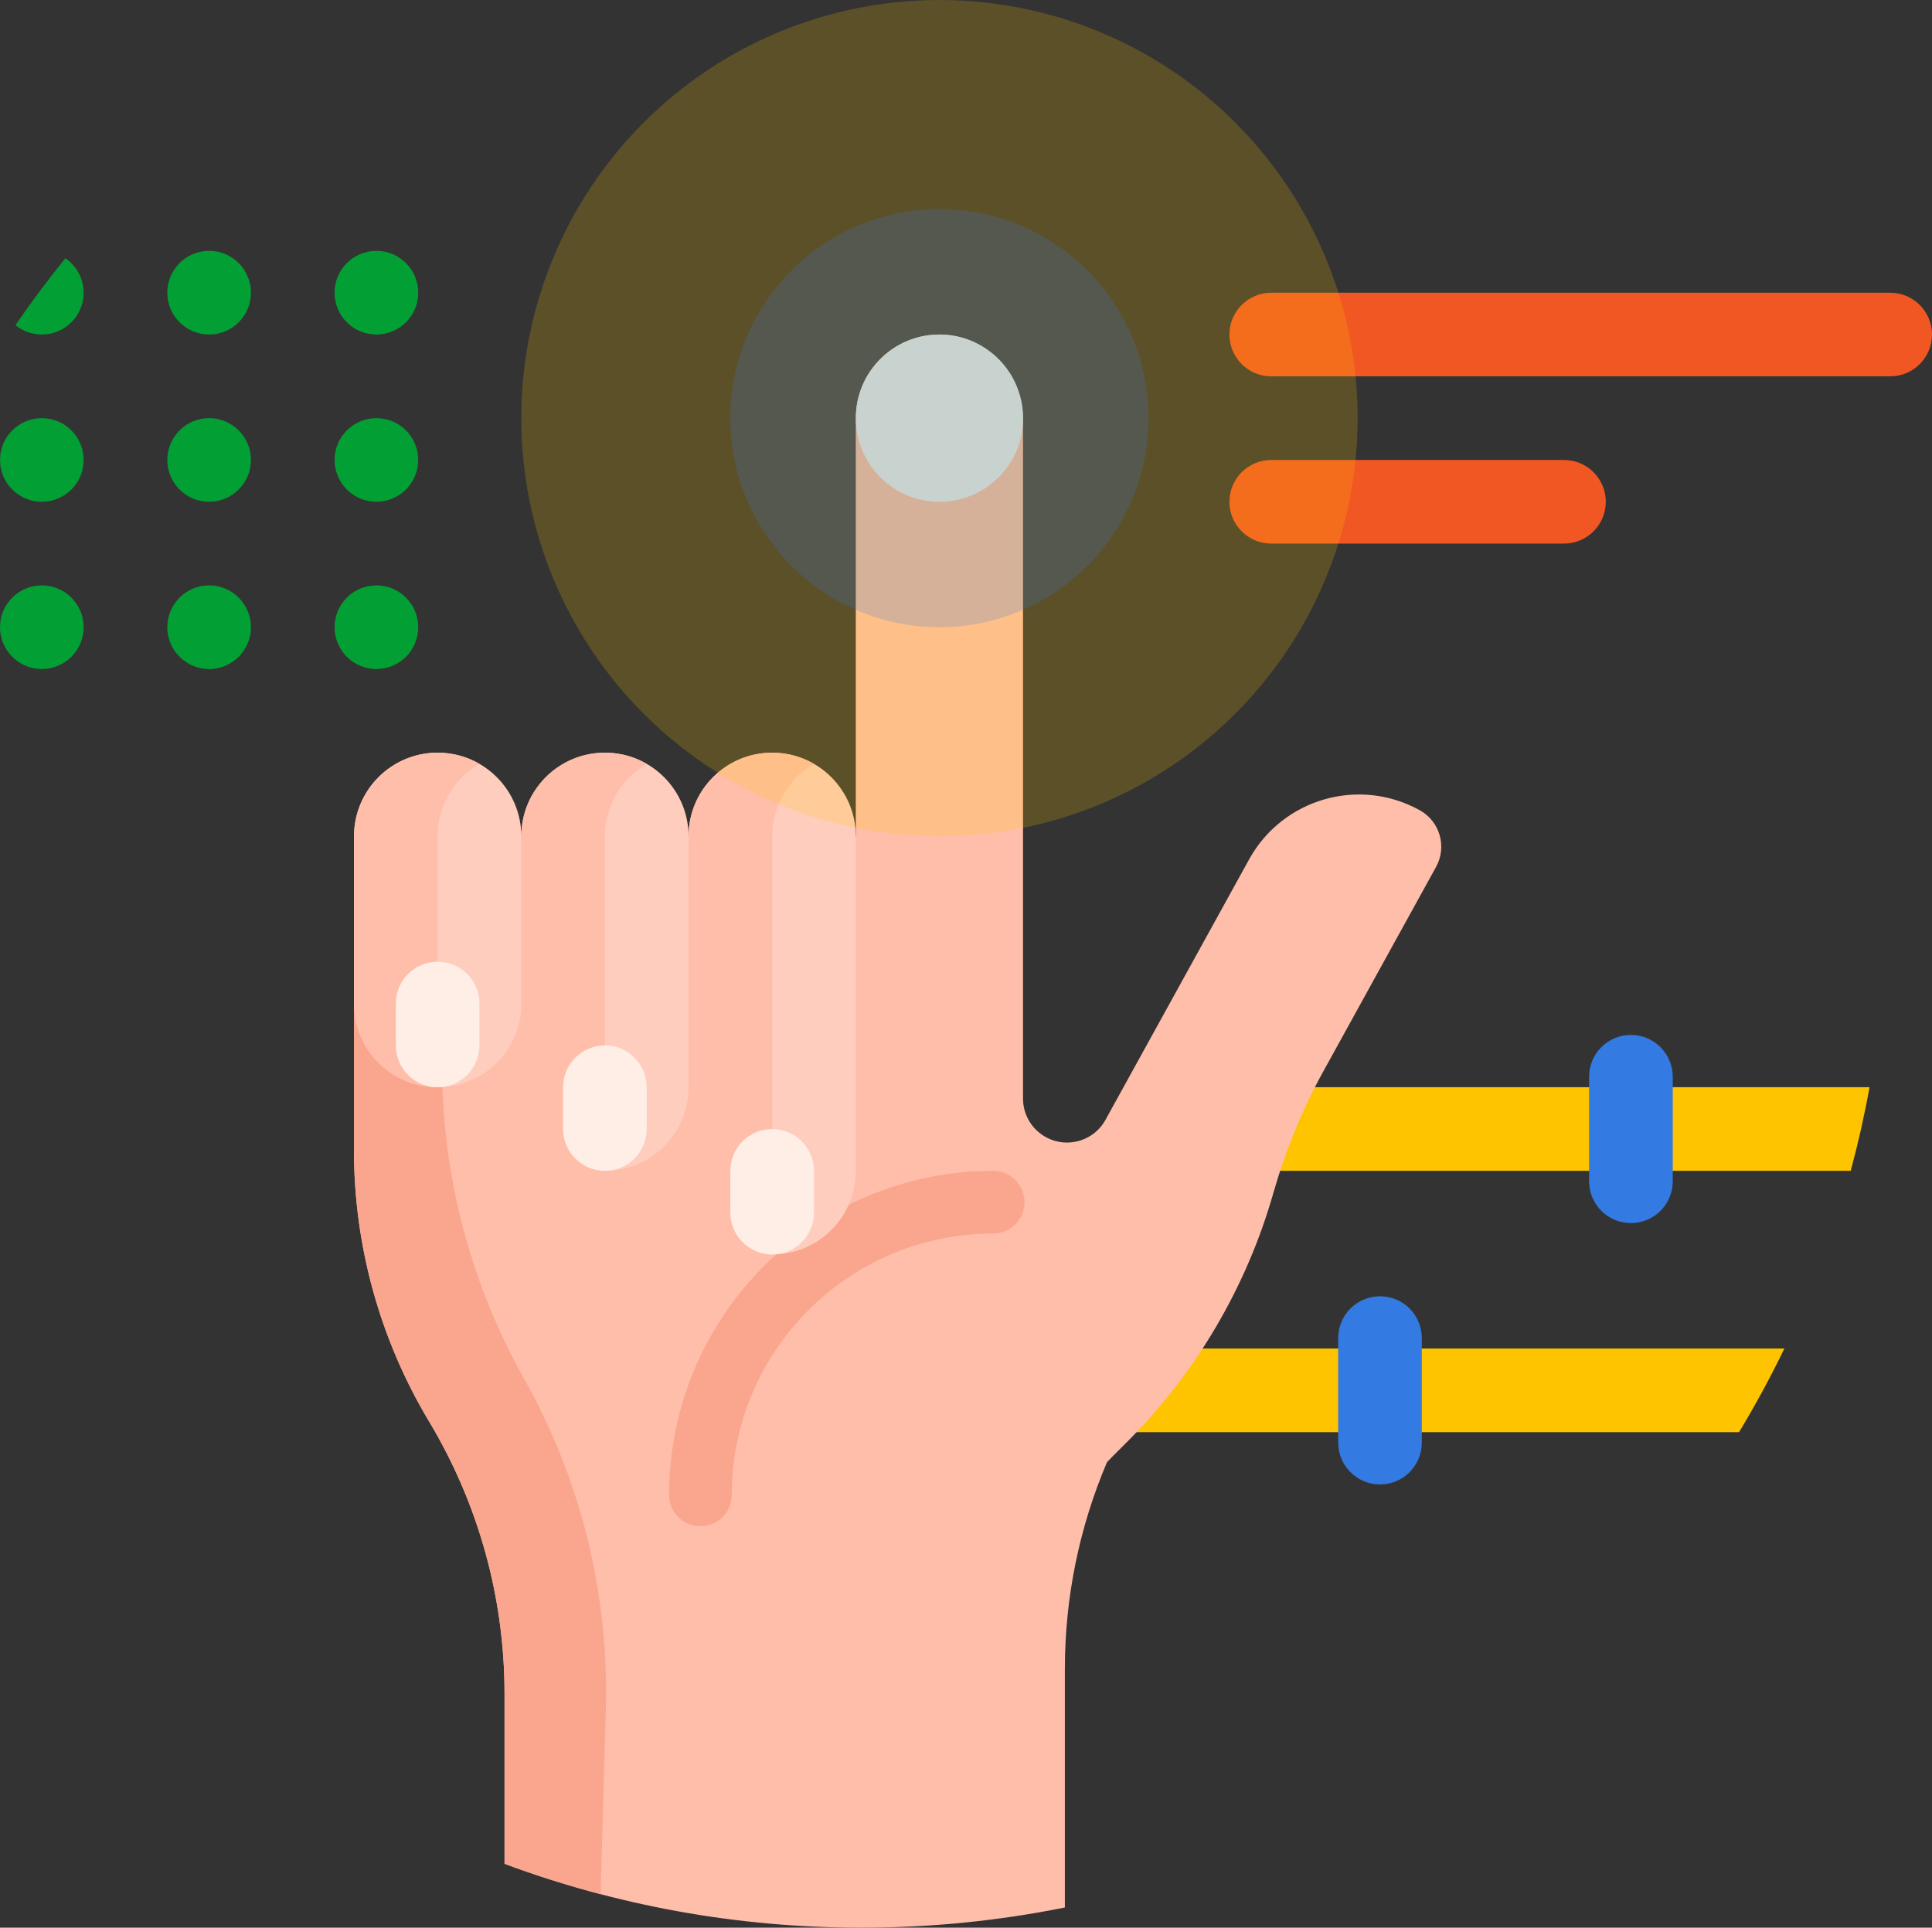 <?xml version="1.0" encoding="utf-8"?>
<!-- Generator: Adobe Illustrator 16.0.0, SVG Export Plug-In . SVG Version: 6.00 Build 0)  -->
<!DOCTYPE svg PUBLIC "-//W3C//DTD SVG 1.1//EN" "http://www.w3.org/Graphics/SVG/1.1/DTD/svg11.dtd">
<svg version="1.1" id="Layer_1" xmlns="http://www.w3.org/2000/svg" xmlns:xlink="http://www.w3.org/1999/xlink" x="0px" y="0px"
	 width="78.563px" height="78.393px" viewBox="0 0 78.563 78.393" enable-background="new 0 0 78.563 78.393" xml:space="preserve">
<rect x="0" y="0" width="78.563" height="78.393" fill="#333333" stroke="none"/>
<g>
	<path fill="#FEC400" d="M39.451,54.841h33.109c-0.563,1.165-1.179,2.3-1.844,3.401H39.451c-0.939,0-1.699-0.763-1.699-1.701
		C37.752,55.603,38.512,54.841,39.451,54.841z"/>
	<path fill="#FEC400" d="M51.695,44.213c-0.94,0-1.701,0.761-1.701,1.701s0.761,1.7,1.701,1.7h23.562
		c0.302-1.115,0.558-2.25,0.766-3.401H51.695z"/>
	<circle fill="#029F34" cx="8.504" cy="25.507" r="1.701"/>
	<circle fill="#029F34" cx="8.504" cy="11.903" r="1.701"/>
	<circle fill="#029F34" cx="15.306" cy="25.507" r="1.701"/>
	<circle fill="#029F34" cx="8.504" cy="18.705" r="1.7"/>
	<path fill="#029F34" d="M1.701,13.604c0.938,0,1.699-0.761,1.699-1.7c0-0.583-0.293-1.098-0.74-1.404
		c-0.713,0.879-1.391,1.788-2.032,2.723C0.921,13.461,1.294,13.604,1.701,13.604z"/>
	<circle fill="#029F34" cx="1.701" cy="18.705" r="1.7"/>
	<circle fill="#029F34" cx="1.701" cy="25.507" r="1.701"/>
	<circle fill="#029F34" cx="15.306" cy="18.705" r="1.7"/>
	<circle fill="#029F34" cx="15.306" cy="11.903" r="1.701"/>
	<path fill="#FFBEAA" d="M58.396,35.255l-4.586,8.317c-0.858,1.555-1.534,3.205-2.021,4.913c-1.097,3.862-3.168,7.378-6.014,10.21
		c-0.442,0.44-0.739,0.739-0.76,0.767c-1.125,2.644-1.713,5.501-1.713,8.405v9.705c-2.674,0.538-5.44,0.821-8.272,0.821
		c-5.104,0-9.995-0.918-14.514-2.598v-6.927c0-3.894-1.06-7.713-3.062-11.051c-2.003-3.338-3.061-7.158-3.061-11.051V35.71
		l20.407-1.699V17.005c0-1.918,1.589-3.467,3.523-3.399c1.843,0.065,3.277,1.637,3.277,3.481v27.588
		c0,0.571,0.272,1.108,0.733,1.443c0.869,0.638,2.102,0.365,2.622-0.58l5.839-10.589c1.361-2.469,4.466-3.366,6.934-2.002
		C58.553,33.399,58.848,34.434,58.396,35.255z"/>
	<path fill="#FAA68E" d="M21.313,56.07c2.309,4.105,3.458,8.762,3.323,13.47l-0.212,7.491c-1.33-0.349-2.634-0.762-3.907-1.236
		v-6.927c0-3.893-1.06-7.712-3.062-11.051c-2.003-3.338-3.061-7.158-3.061-11.051V35.71l3.798-0.316l-0.204,7.204
		C17.855,47.308,19.004,51.963,21.313,56.07z M40.388,47.614c-7.268,0-13.18,5.912-13.18,13.179c0,0.704,0.57,1.275,1.275,1.275
		s1.274-0.571,1.274-1.275c0-5.861,4.77-10.628,10.63-10.628c0.702,0,1.274-0.571,1.274-1.275
		C41.662,48.185,41.09,47.614,40.388,47.614z"/>
	<path fill="#FFCDBE" d="M34.801,34.011v13.603c0,1.878-1.523,3.401-3.4,3.401c-1.879,0-3.401-1.522-3.401-3.401v-3.401
		c0,1.878-1.523,3.401-3.4,3.401c-1.879,0-3.401-1.522-3.401-3.401v-3.401c0,1.878-1.523,3.401-3.402,3.401
		c-1.877,0-3.4-1.523-3.4-3.401v-6.801c0-1.879,1.523-3.402,3.4-3.402c1.879,0,3.402,1.522,3.402,3.402
		c0-1.879,1.522-3.402,3.401-3.402c1.877,0,3.4,1.522,3.4,3.402c0-1.879,1.522-3.402,3.401-3.402
		C33.277,30.609,34.801,32.131,34.801,34.011z"/>
	<path fill="#FFBEAA" d="M31.4,51.015c-1.879,0-3.401-1.522-3.401-3.401V34.011c0-1.879,1.522-3.402,3.401-3.402
		c0.619,0,1.199,0.166,1.698,0.455c-1.016,0.587-1.698,1.687-1.698,2.947V51.015z M24.599,34.011c0-1.26,0.683-2.358,1.698-2.947
		c-0.5-0.29-1.08-0.455-1.698-0.455c-1.879,0-3.401,1.522-3.401,3.402v10.202c0,1.878,1.522,3.401,3.401,3.401V34.011z
		 M17.795,43.107v-9.096c0-1.26,0.685-2.358,1.701-2.947c-0.5-0.29-1.081-0.455-1.701-0.455c-1.877,0-3.4,1.522-3.4,3.402v6.801
		c0,1.878,1.523,3.401,3.4,3.401c0.062,0,0.122-0.002,0.183-0.005C17.859,43.863,17.795,43.493,17.795,43.107z"/>
	<path fill="#FFEEE5" d="M19.496,40.812v1.7c0,0.939-0.762,1.701-1.701,1.701c-0.938,0-1.7-0.761-1.7-1.701v-1.7
		c0-0.939,0.762-1.701,1.7-1.701C18.734,39.111,19.496,39.873,19.496,40.812z M24.599,42.512c-0.939,0-1.702,0.762-1.702,1.701
		v1.701c0,0.939,0.763,1.7,1.702,1.7c0.938,0,1.698-0.761,1.698-1.7v-1.701C26.297,43.274,25.536,42.512,24.599,42.512z
		 M31.4,45.914c-0.939,0-1.701,0.761-1.701,1.7v1.7c0,0.939,0.762,1.701,1.701,1.701c0.938,0,1.698-0.762,1.698-1.701v-1.7
		C33.099,46.675,32.338,45.914,31.4,45.914z"/>
	<path fill="#E9F3FE" d="M41.603,17.005c0,1.878-1.523,3.401-3.4,3.401c-1.88,0-3.401-1.522-3.401-3.401
		c0-1.879,1.521-3.401,3.401-3.401C40.079,13.604,41.603,15.126,41.603,17.005z"/>
	<path fill="#F15723" d="M78.563,13.604c0,0.939-0.762,1.701-1.701,1.701H51.695c-0.94,0-1.701-0.762-1.701-1.701
		s0.761-1.7,1.701-1.7h25.166C77.801,11.904,78.563,12.665,78.563,13.604z M63.599,18.706H51.695c-0.94,0-1.701,0.761-1.701,1.7
		c0,0.939,0.761,1.7,1.701,1.7h11.903c0.938,0,1.7-0.761,1.7-1.7C65.299,19.467,64.537,18.706,63.599,18.706z"/>
	<circle opacity="0.2" fill="#FEC400" cx="38.202" cy="17.005" r="17.005"/>
	<circle opacity="0.2" fill="#337AE2" cx="38.201" cy="17.005" r="8.502"/>
	<path fill="#337AE2" d="M66.319,42.087c-0.939,0-1.7,0.762-1.7,1.701v4.251c0,0.939,0.761,1.7,1.7,1.7s1.702-0.761,1.702-1.7
		v-4.251C68.021,42.849,67.259,42.087,66.319,42.087z"/>
	<path fill="#337AE2" d="M56.117,52.715c-0.94,0-1.701,0.762-1.701,1.701v4.251c0,0.938,0.761,1.7,1.701,1.7
		c0.939,0,1.699-0.762,1.699-1.7v-4.251C57.816,53.477,57.057,52.715,56.117,52.715z"/>
</g>
</svg>
